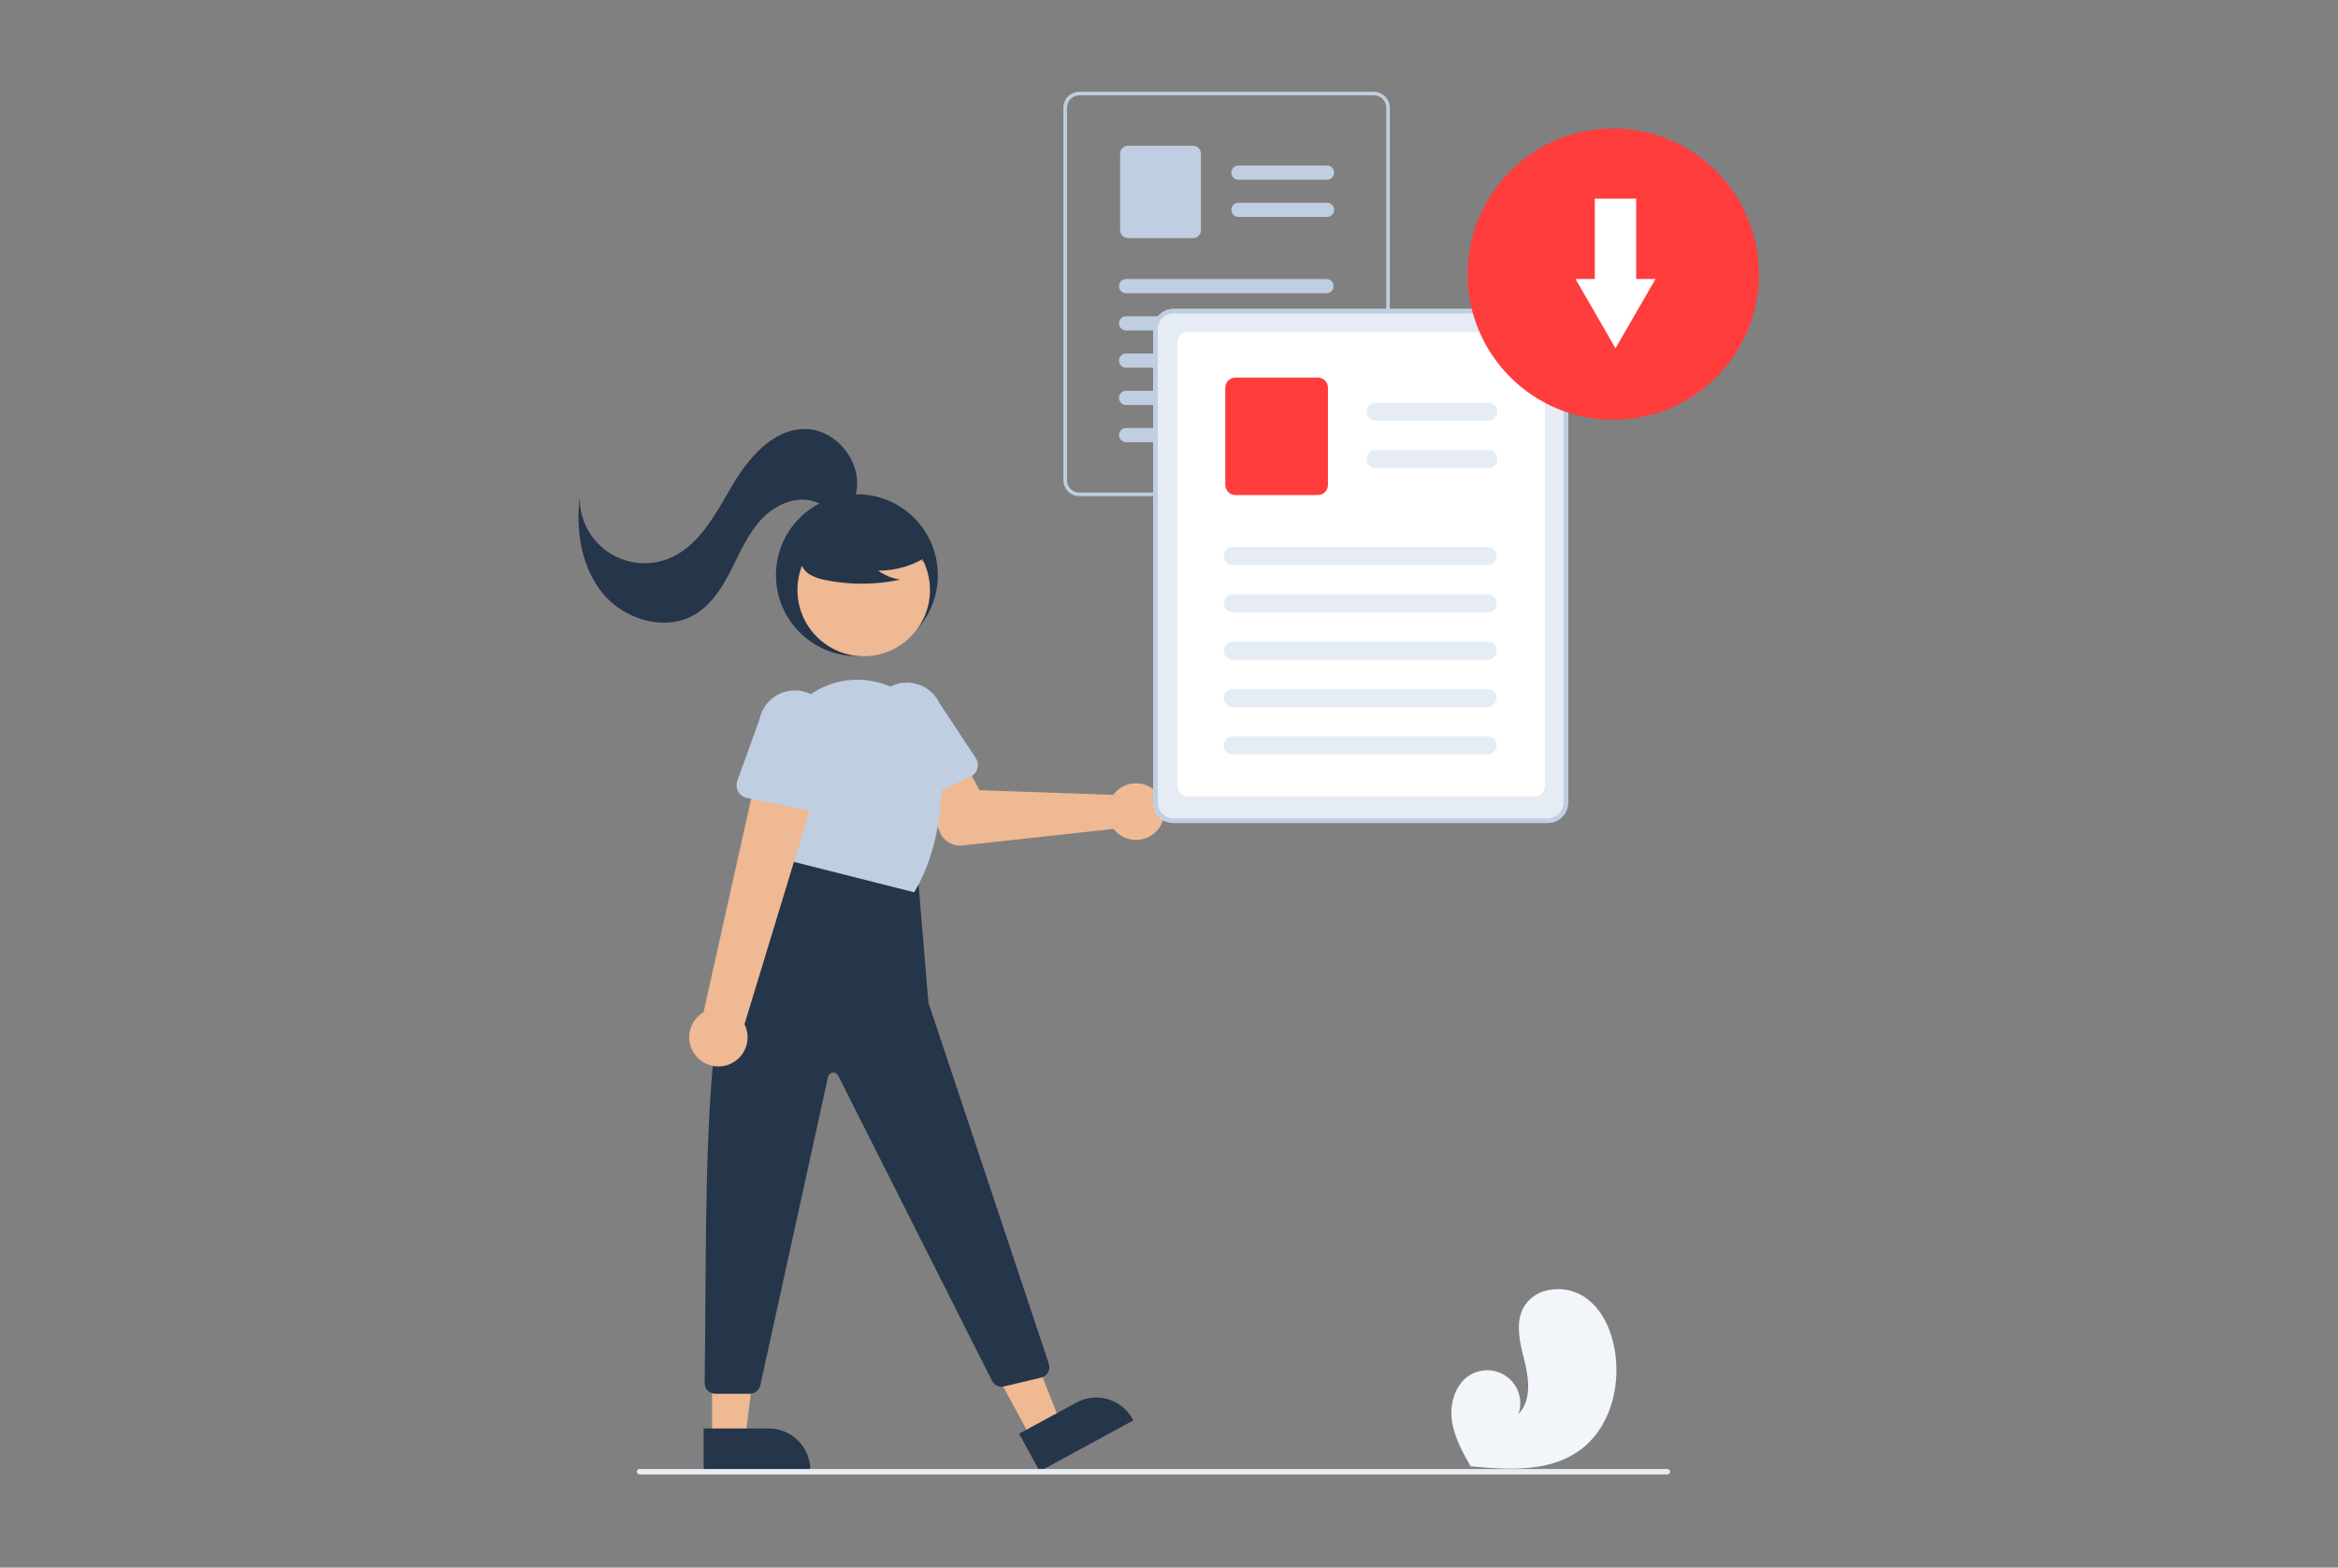 <svg xmlns="http://www.w3.org/2000/svg" width="586" height="393" viewBox="0 0 586 393" fill="none"><rect x="0" y="0" width="586" height="393" fill="#808080" stroke="none"/><g clip-path="url(#clip0_484_2298)"><path d="M214.776 164.473C225.979 164.473 235.061 155.391 235.061 144.188C235.061 132.984 225.979 123.902 214.776 123.902C203.572 123.902 194.49 132.984 194.49 144.188C194.49 155.391 203.572 164.473 214.776 164.473Z" fill="#25354A"></path><path d="M216.479 164.512C225.651 164.512 233.086 157.076 233.086 147.904C233.086 138.732 225.651 131.296 216.479 131.296C207.307 131.296 199.871 138.732 199.871 147.904C199.871 157.076 207.307 164.512 216.479 164.512Z" fill="#EEB993"></path><path d="M279.728 198.42C279.464 198.685 279.222 198.971 279.003 199.275L245.491 198.091L241.657 190.902L230.053 195.269L235.601 208.657C236.05 209.739 236.837 210.646 237.844 211.242C238.851 211.838 240.025 212.091 241.189 211.963L279.112 207.799C279.993 208.941 281.201 209.787 282.575 210.225C283.949 210.663 285.424 210.672 286.803 210.252C288.182 209.831 289.401 209.001 290.296 207.871C291.192 206.741 291.722 205.365 291.817 203.926C291.912 202.487 291.566 201.053 290.826 199.816C290.085 198.578 288.986 197.596 287.674 196.998C286.361 196.401 284.898 196.217 283.479 196.472C282.059 196.727 280.751 197.407 279.728 198.423V198.42Z" fill="#EEB993"></path><path d="M225.588 201.733C225.161 201.542 224.781 201.261 224.472 200.908C224.164 200.556 223.935 200.142 223.801 199.693L219.136 184.027C218.629 182.952 218.339 181.788 218.282 180.601C218.225 179.413 218.403 178.227 218.805 177.108C219.207 175.99 219.826 174.962 220.625 174.083C221.425 173.203 222.39 172.49 223.465 171.984C224.541 171.478 225.705 171.189 226.892 171.133C228.08 171.077 229.266 171.256 230.384 171.659C231.502 172.062 232.53 172.682 233.409 173.482C234.287 174.282 234.999 175.248 235.505 176.324L244.546 190.006C244.804 190.397 244.975 190.838 245.047 191.301C245.119 191.763 245.091 192.236 244.964 192.687C244.836 193.137 244.614 193.555 244.311 193.911C244.007 194.268 243.631 194.555 243.207 194.753L228.303 201.71C227.879 201.909 227.417 202.013 226.949 202.017C226.481 202.02 226.018 201.923 225.591 201.731L225.588 201.733Z" fill="#BFCEE1"></path><path d="M258.596 360.789L265.877 356.825L254.054 326.855L243.309 332.705L258.596 360.789Z" fill="#EEB993"></path><path d="M255.445 359.422L269.784 351.616C270.984 350.963 272.301 350.553 273.659 350.409C275.018 350.264 276.391 350.389 277.702 350.776C279.012 351.162 280.234 351.803 281.296 352.662C282.359 353.52 283.242 354.58 283.895 355.78L284.057 356.077L260.58 368.857L255.445 359.422Z" fill="#25354A"></path><path d="M178.478 360.821H186.767L190.711 328.846H178.473L178.478 360.821Z" fill="#EEB993"></path><path d="M176.363 358.115H192.69C195.449 358.115 198.095 359.211 200.046 361.162C201.997 363.113 203.093 365.76 203.093 368.519V368.858H176.364L176.363 358.115Z" fill="#25354A"></path><path d="M229.99 218.908L232.695 251.365L262.866 341.875C263.092 342.556 263.04 343.299 262.719 343.94C262.398 344.582 261.835 345.07 261.155 345.297C261.08 345.322 261.004 345.343 260.926 345.362L251.68 347.563C251.087 347.705 250.465 347.642 249.912 347.385C249.36 347.129 248.911 346.693 248.637 346.149L210.066 269.635C209.94 269.386 209.74 269.182 209.494 269.05C209.247 268.919 208.966 268.868 208.689 268.902C208.412 268.937 208.153 269.057 207.946 269.245C207.74 269.433 207.597 269.681 207.537 269.954L190.565 347.283C190.433 347.885 190.099 348.424 189.618 348.81C189.138 349.197 188.54 349.407 187.923 349.407H179.318C178.964 349.408 178.613 349.339 178.285 349.204C177.957 349.069 177.659 348.87 177.408 348.62C177.156 348.37 176.957 348.073 176.821 347.745C176.684 347.418 176.614 347.067 176.613 346.712C176.613 346.697 176.613 346.681 176.614 346.666C177.402 293.045 174.801 231.95 195.503 222.286L198.884 213.495L229.99 218.908Z" fill="#25354A"></path><path d="M197.912 215.798L194.427 194.717C193.85 191.259 194.153 187.713 195.307 184.403C196.462 181.094 198.431 178.128 201.033 175.78C203.576 173.454 206.664 171.806 210.012 170.987C213.36 170.169 216.86 170.207 220.19 171.097C220.387 171.15 220.585 171.205 220.784 171.26C224.88 172.434 228.517 174.836 231.204 178.143C233.891 181.45 235.499 185.501 235.81 189.751C236.475 198.906 235.877 212.189 229.266 223.472L229.137 223.691L197.912 215.798Z" fill="#BFCEE1"></path><path d="M233 139.077C229.205 141.693 224.7 143.085 220.091 143.067C221.735 144.207 223.607 144.977 225.578 145.324C219.449 146.638 213.116 146.674 206.973 145.428C205.608 145.21 204.29 144.757 203.078 144.091C202.475 143.754 201.948 143.293 201.534 142.739C201.12 142.185 200.827 141.55 200.675 140.876C200.269 138.544 202.083 136.425 203.972 134.998C206.863 132.845 210.196 131.362 213.73 130.656C217.265 129.949 220.912 130.037 224.408 130.914C226.691 131.504 228.978 132.501 230.461 134.334C231.944 136.168 232.383 138.995 230.97 140.883L233 139.077Z" fill="#25354A"></path><path d="M214.509 123.802C216.434 116.026 209.535 107.393 201.527 107.554C193.404 107.719 187.426 115.06 183.316 122.068C179.207 129.076 175.125 137.023 167.582 140.041C165.086 141.039 162.381 141.403 159.71 141.099C157.038 140.794 154.484 139.832 152.276 138.298C150.069 136.763 148.276 134.705 147.059 132.308C145.842 129.91 145.24 127.248 145.305 124.56C144.291 133.075 145.695 142.289 151.188 148.876C156.68 155.462 166.897 158.43 174.246 154.004C178.438 151.476 181.122 147.082 183.332 142.712C185.542 138.342 187.509 133.733 190.859 130.159C194.208 126.586 199.387 124.214 204.048 125.717C205.898 126.314 207.558 127.475 209.47 127.831C211.381 128.187 213.788 127.277 214.049 125.35L214.509 123.802Z" fill="#25354A"></path><path d="M174.48 264.747C173.791 263.939 173.287 262.99 173.004 261.966C172.722 260.943 172.667 259.869 172.844 258.822C173.02 257.775 173.425 256.78 174.028 255.906C174.631 255.032 175.419 254.301 176.335 253.764L190.741 189.189L205.355 195.187L186.6 256.774C187.404 258.374 187.593 260.213 187.13 261.942C186.667 263.672 185.584 265.171 184.089 266.155C182.593 267.139 180.788 267.539 179.017 267.279C177.245 267.02 175.631 266.119 174.48 264.747Z" fill="#EEB993"></path><path d="M185.034 198.454C184.803 198.046 184.664 197.593 184.625 197.127C184.585 196.66 184.648 196.19 184.807 195.749L190.347 180.37C190.813 178.016 192.195 175.945 194.189 174.61C196.182 173.276 198.624 172.788 200.978 173.255C203.331 173.721 205.403 175.103 206.737 177.097C208.071 179.09 208.559 181.532 208.093 183.886L207.251 200.264C207.227 200.732 207.102 201.188 206.886 201.603C206.669 202.018 206.366 202.382 205.996 202.669C205.627 202.956 205.2 203.16 204.744 203.267C204.288 203.375 203.815 203.382 203.356 203.29L187.229 200.044C186.77 199.952 186.337 199.762 185.958 199.487C185.579 199.212 185.264 198.859 185.034 198.451L185.034 198.454Z" fill="#BFCEE1"></path><path d="M348.044 25.474C347.737 24.745 347.223 24.123 346.566 23.683C345.909 23.243 345.137 23.006 344.347 23H270.534C269.473 23 268.456 23.422 267.706 24.172C266.955 24.923 266.534 25.94 266.533 27.001V120.378C266.534 121.439 266.955 122.456 267.706 123.206C268.456 123.957 269.473 124.378 270.534 124.379H344.347C345.407 124.377 346.424 123.955 347.174 123.205C347.924 122.455 348.346 121.439 348.347 120.378V27.002C348.349 26.478 348.246 25.958 348.044 25.474ZM347.459 120.377C347.457 121.202 347.129 121.992 346.546 122.575C345.963 123.158 345.173 123.486 344.349 123.488H270.534C269.709 123.488 268.918 123.16 268.335 122.577C267.751 121.993 267.424 121.202 267.424 120.377V27.002C267.425 26.178 267.754 25.388 268.337 24.805C268.92 24.222 269.71 23.893 270.534 23.892H344.347C344.968 23.894 345.576 24.082 346.09 24.432C346.605 24.781 347.004 25.276 347.236 25.853C347.281 25.968 347.32 26.085 347.353 26.204C347.424 26.466 347.46 26.736 347.46 27.007L347.459 120.377Z" fill="#BFCEE1"></path><path d="M332.638 45.048H310.406C309.934 45.048 309.482 44.86 309.148 44.527C308.814 44.193 308.627 43.741 308.627 43.269C308.627 42.797 308.814 42.345 309.148 42.011C309.482 41.678 309.934 41.49 310.406 41.49H332.638C333.103 41.499 333.547 41.691 333.873 42.023C334.199 42.356 334.382 42.803 334.382 43.269C334.382 43.735 334.199 44.182 333.873 44.515C333.547 44.847 333.104 45.038 332.638 45.048Z" fill="#BFCEE1"></path><path d="M332.638 54.386H310.406C309.934 54.386 309.482 54.198 309.148 53.864C308.814 53.531 308.627 53.079 308.627 52.607C308.627 52.135 308.814 51.683 309.148 51.349C309.482 51.016 309.934 50.828 310.406 50.828H332.638C333.103 50.837 333.547 51.029 333.873 51.361C334.199 51.694 334.382 52.141 334.382 52.607C334.382 53.073 334.199 53.52 333.873 53.852C333.547 54.185 333.104 54.376 332.638 54.386Z" fill="#BFCEE1"></path><path d="M299.001 59.702H282.751C282.22 59.702 281.712 59.491 281.337 59.116C280.962 58.74 280.751 58.232 280.75 57.701V38.528C280.751 37.998 280.962 37.489 281.337 37.114C281.712 36.739 282.22 36.528 282.751 36.528H299.001C299.532 36.528 300.04 36.739 300.415 37.114C300.79 37.489 301.002 37.998 301.002 38.528V57.701C301.002 58.232 300.791 58.74 300.416 59.116C300.04 59.491 299.532 59.702 299.001 59.702Z" fill="#BFCEE1"></path><path d="M332.484 73.505H282.24C281.768 73.505 281.315 73.318 280.982 72.984C280.648 72.651 280.461 72.198 280.461 71.726C280.461 71.255 280.648 70.802 280.982 70.469C281.315 70.135 281.768 69.948 282.24 69.948H332.484C332.956 69.948 333.409 70.135 333.742 70.469C334.076 70.802 334.263 71.255 334.263 71.726C334.263 72.198 334.076 72.651 333.742 72.984C333.409 73.318 332.956 73.505 332.484 73.505Z" fill="#BFCEE1"></path><path d="M332.484 82.846H282.24C281.768 82.846 281.315 82.659 280.982 82.325C280.648 81.991 280.461 81.539 280.461 81.067C280.461 80.596 280.648 80.143 280.982 79.81C281.315 79.476 281.768 79.289 282.24 79.289H332.484C332.956 79.289 333.409 79.476 333.742 79.81C334.076 80.143 334.263 80.596 334.263 81.067C334.263 81.539 334.076 81.991 333.742 82.325C333.409 82.659 332.956 82.846 332.484 82.846Z" fill="#BFCEE1"></path><path d="M332.484 92.18H282.24C281.768 92.18 281.315 91.993 280.982 91.659C280.648 91.326 280.461 90.874 280.461 90.402C280.461 89.93 280.648 89.478 280.982 89.144C281.315 88.811 281.768 88.623 282.24 88.623H332.484C332.956 88.623 333.409 88.811 333.742 89.144C334.076 89.478 334.263 89.93 334.263 90.402C334.263 90.874 334.076 91.326 333.742 91.659C333.409 91.993 332.956 92.18 332.484 92.18Z" fill="#BFCEE1"></path><path d="M332.484 101.521H282.24C281.768 101.521 281.315 101.333 280.982 101C280.648 100.666 280.461 100.214 280.461 99.742C280.461 99.27 280.648 98.818 280.982 98.484C281.315 98.15 281.768 97.963 282.24 97.963H332.484C332.956 97.963 333.409 98.15 333.742 98.484C334.076 98.818 334.263 99.27 334.263 99.742C334.263 100.214 334.076 100.666 333.742 101C333.409 101.333 332.956 101.521 332.484 101.521Z" fill="#BFCEE1"></path><path d="M332.484 110.856H282.24C281.768 110.856 281.315 110.668 280.982 110.335C280.648 110.001 280.461 109.549 280.461 109.077C280.461 108.605 280.648 108.153 280.982 107.819C281.315 107.486 281.768 107.298 282.24 107.298H332.484C332.956 107.298 333.409 107.486 333.742 107.819C334.076 108.153 334.263 108.605 334.263 109.077C334.263 109.549 334.076 110.001 333.742 110.335C333.409 110.668 332.956 110.856 332.484 110.856Z" fill="#BFCEE1"></path><path d="M392.624 80.609C392.234 79.683 391.581 78.891 390.746 78.332C389.911 77.773 388.93 77.472 387.925 77.465H294.122C292.774 77.465 291.481 78.001 290.527 78.955C289.574 79.908 289.038 81.201 289.037 82.549V201.219C289.038 202.567 289.574 203.86 290.527 204.814C291.481 205.767 292.774 206.303 294.122 206.304H387.928C389.276 206.302 390.569 205.766 391.522 204.812C392.475 203.859 393.011 202.567 393.013 201.219V82.549C393.015 81.883 392.884 81.224 392.628 80.609H392.624Z" fill="#E5ECF4"></path><path d="M384.986 199.641H297.323C296.059 199.64 295.07 198.258 295.07 196.495V86.413C295.072 84.649 296.061 83.267 297.323 83.267H384.986C386.249 83.269 387.239 84.65 387.239 86.413V196.495C387.237 198.259 386.247 199.641 384.986 199.641Z" fill="white"></path><path d="M392.624 80.609C392.234 79.683 391.581 78.891 390.746 78.332C389.911 77.773 388.93 77.472 387.925 77.465H294.122C292.774 77.465 291.481 78.001 290.527 78.955C289.574 79.908 289.038 81.201 289.037 82.549V201.219C289.038 202.567 289.574 203.86 290.527 204.814C291.481 205.767 292.774 206.303 294.122 206.304H387.928C389.276 206.302 390.569 205.766 391.522 204.812C392.475 203.859 393.011 202.567 393.013 201.219V82.549C393.015 81.883 392.884 81.224 392.628 80.609H392.624ZM391.881 201.219C391.879 202.268 391.462 203.273 390.721 204.015C389.979 204.756 388.974 205.173 387.925 205.175H294.122C293.073 205.174 292.067 204.758 291.326 204.016C290.584 203.275 290.167 202.269 290.166 201.22V82.55C290.168 81.501 290.585 80.496 291.326 79.755C292.068 79.013 293.073 78.596 294.122 78.594H387.928C388.718 78.597 389.489 78.836 390.143 79.279C390.797 79.722 391.304 80.35 391.6 81.083C391.657 81.229 391.707 81.378 391.749 81.529C391.838 81.862 391.884 82.205 391.884 82.55L391.881 201.219Z" fill="#BFCEE1"></path><path d="M373.048 105.482H344.794C344.194 105.482 343.619 105.244 343.195 104.82C342.771 104.396 342.533 103.821 342.533 103.222C342.533 102.622 342.771 102.047 343.195 101.623C343.619 101.199 344.194 100.961 344.794 100.961H373.048C373.648 100.961 374.223 101.199 374.647 101.623C375.071 102.047 375.309 102.622 375.309 103.222C375.309 103.821 375.071 104.396 374.647 104.82C374.223 105.244 373.648 105.482 373.048 105.482Z" fill="#E5ECF4"></path><path d="M373.048 117.349H344.794C344.194 117.349 343.619 117.111 343.195 116.687C342.771 116.263 342.533 115.688 342.533 115.089C342.533 114.489 342.771 113.914 343.195 113.49C343.619 113.066 344.194 112.828 344.794 112.828H373.048C373.648 112.828 374.223 113.066 374.647 113.49C375.071 113.914 375.309 114.489 375.309 115.089C375.309 115.688 375.071 116.263 374.647 116.687C374.223 117.111 373.648 117.349 373.048 117.349Z" fill="#E5ECF4"></path><path d="M330.295 124.106H309.647C308.972 124.105 308.326 123.837 307.849 123.36C307.372 122.883 307.104 122.237 307.104 121.563V97.196C307.104 96.522 307.372 95.875 307.849 95.398C308.326 94.922 308.972 94.653 309.647 94.653H330.295C330.969 94.653 331.616 94.922 332.093 95.398C332.569 95.875 332.837 96.522 332.838 97.196V121.563C332.837 122.237 332.569 122.883 332.093 123.36C331.616 123.837 330.969 124.105 330.295 124.106Z" fill="#FF3D3D"></path><path d="M372.852 141.648H308.997C308.397 141.648 307.822 141.41 307.398 140.986C306.974 140.562 306.736 139.987 306.736 139.388C306.736 138.788 306.974 138.213 307.398 137.789C307.822 137.365 308.397 137.127 308.997 137.127H372.852C373.452 137.127 374.027 137.365 374.451 137.789C374.875 138.213 375.113 138.788 375.113 139.388C375.113 139.987 374.875 140.562 374.451 140.986C374.027 141.41 373.452 141.648 372.852 141.648Z" fill="#E5ECF4"></path><path d="M372.853 153.515H308.997C308.398 153.517 307.822 153.28 307.397 152.857C306.972 152.435 306.732 151.86 306.73 151.261C306.729 150.661 306.965 150.086 307.388 149.661C307.811 149.236 308.385 148.996 308.985 148.994H372.853C373.452 148.994 374.027 149.232 374.451 149.656C374.875 150.08 375.113 150.655 375.113 151.255C375.113 151.854 374.875 152.429 374.451 152.853C374.027 153.277 373.452 153.515 372.853 153.515Z" fill="#E5ECF4"></path><path d="M372.852 165.382H308.997C308.397 165.382 307.822 165.144 307.398 164.72C306.974 164.296 306.736 163.721 306.736 163.122C306.736 162.522 306.974 161.947 307.398 161.523C307.822 161.099 308.397 160.861 308.997 160.861H372.852C373.452 160.859 374.028 161.096 374.453 161.519C374.878 161.941 375.118 162.516 375.119 163.115C375.121 163.715 374.884 164.29 374.462 164.716C374.039 165.141 373.464 165.38 372.865 165.382H372.852Z" fill="#E5ECF4"></path><path d="M372.853 177.249H308.997C308.7 177.25 308.406 177.192 308.132 177.079C307.857 176.966 307.607 176.801 307.397 176.591C307.186 176.382 307.019 176.133 306.905 175.859C306.791 175.585 306.731 175.292 306.73 174.995C306.73 174.698 306.787 174.404 306.9 174.129C307.013 173.855 307.179 173.605 307.388 173.395C307.597 173.184 307.846 173.017 308.12 172.902C308.394 172.788 308.688 172.729 308.985 172.728H372.853C373.452 172.728 374.027 172.966 374.451 173.39C374.875 173.814 375.113 174.389 375.113 174.988C375.113 175.588 374.875 176.163 374.451 176.587C374.027 177.011 373.452 177.249 372.853 177.249Z" fill="#E5ECF4"></path><path d="M372.853 189.116H308.997C308.398 189.118 307.822 188.881 307.397 188.458C306.972 188.036 306.732 187.461 306.73 186.862C306.729 186.262 306.965 185.687 307.388 185.261C307.811 184.836 308.385 184.597 308.985 184.595H372.853C373.452 184.595 374.027 184.833 374.451 185.257C374.875 185.681 375.113 186.256 375.113 186.855C375.113 187.455 374.875 188.03 374.451 188.454C374.027 188.878 373.452 189.116 372.853 189.116Z" fill="#E5ECF4"></path><path d="M404.35 105.243C424.516 105.243 440.863 88.895 440.863 68.729C440.863 48.563 424.516 32.215 404.35 32.215C384.184 32.215 367.836 48.563 367.836 68.729C367.836 88.895 384.184 105.243 404.35 105.243Z" fill="#FF3D3D"></path><path d="M410.1 69.94V49.796H399.726V69.94H394.883L399.897 78.626L404.913 87.312L409.929 78.626L414.944 69.939L410.1 69.94Z" fill="white"></path><path d="M417.923 369.628H160.299C160.12 369.628 159.948 369.557 159.821 369.43C159.694 369.304 159.623 369.132 159.623 368.952C159.623 368.773 159.694 368.601 159.821 368.474C159.948 368.347 160.12 368.276 160.299 368.276H417.923C418.103 368.276 418.275 368.347 418.401 368.474C418.528 368.601 418.6 368.773 418.6 368.952C418.6 369.132 418.528 369.304 418.401 369.43C418.275 369.557 418.103 369.628 417.923 369.628Z" fill="#E5ECF4"></path><path d="M395.913 363.615C389.421 368.291 381.01 368.526 372.88 367.952C371.745 367.872 370.617 367.778 369.499 367.676H369.477C369.423 367.671 369.369 367.666 369.318 367.663L368.628 367.595L368.682 367.698L368.851 368.017C368.79 367.91 368.73 367.806 368.669 367.699C368.651 367.667 368.631 367.635 368.613 367.603C366.507 363.937 364.421 360.138 363.885 355.952C363.334 351.608 364.883 346.689 368.706 344.554C369.207 344.274 369.738 344.052 370.289 343.89C370.517 343.823 370.749 343.764 370.984 343.715C372.418 343.396 373.911 343.465 375.31 343.915C376.708 344.365 377.961 345.179 378.941 346.274C379.92 347.369 380.59 348.705 380.882 350.145C381.174 351.585 381.077 353.076 380.601 354.466C383.843 351.142 383.238 345.75 382.12 341.243C381.002 336.737 379.643 331.722 381.922 327.674C382.567 326.589 383.435 325.652 384.468 324.926C385.501 324.199 386.676 323.7 387.916 323.46C387.993 323.444 388.07 323.427 388.146 323.413C391.124 322.81 394.221 323.352 396.817 324.932C401.597 327.945 404.052 333.655 404.848 339.25C406.133 348.252 403.292 358.3 395.913 363.615Z" fill="#F2F5F9"></path></g><defs><clipPath id="clip0_484_2298"><rect width="295.863" height="346.629" fill="white" transform="translate(145 23)"></rect></clipPath></defs></svg>